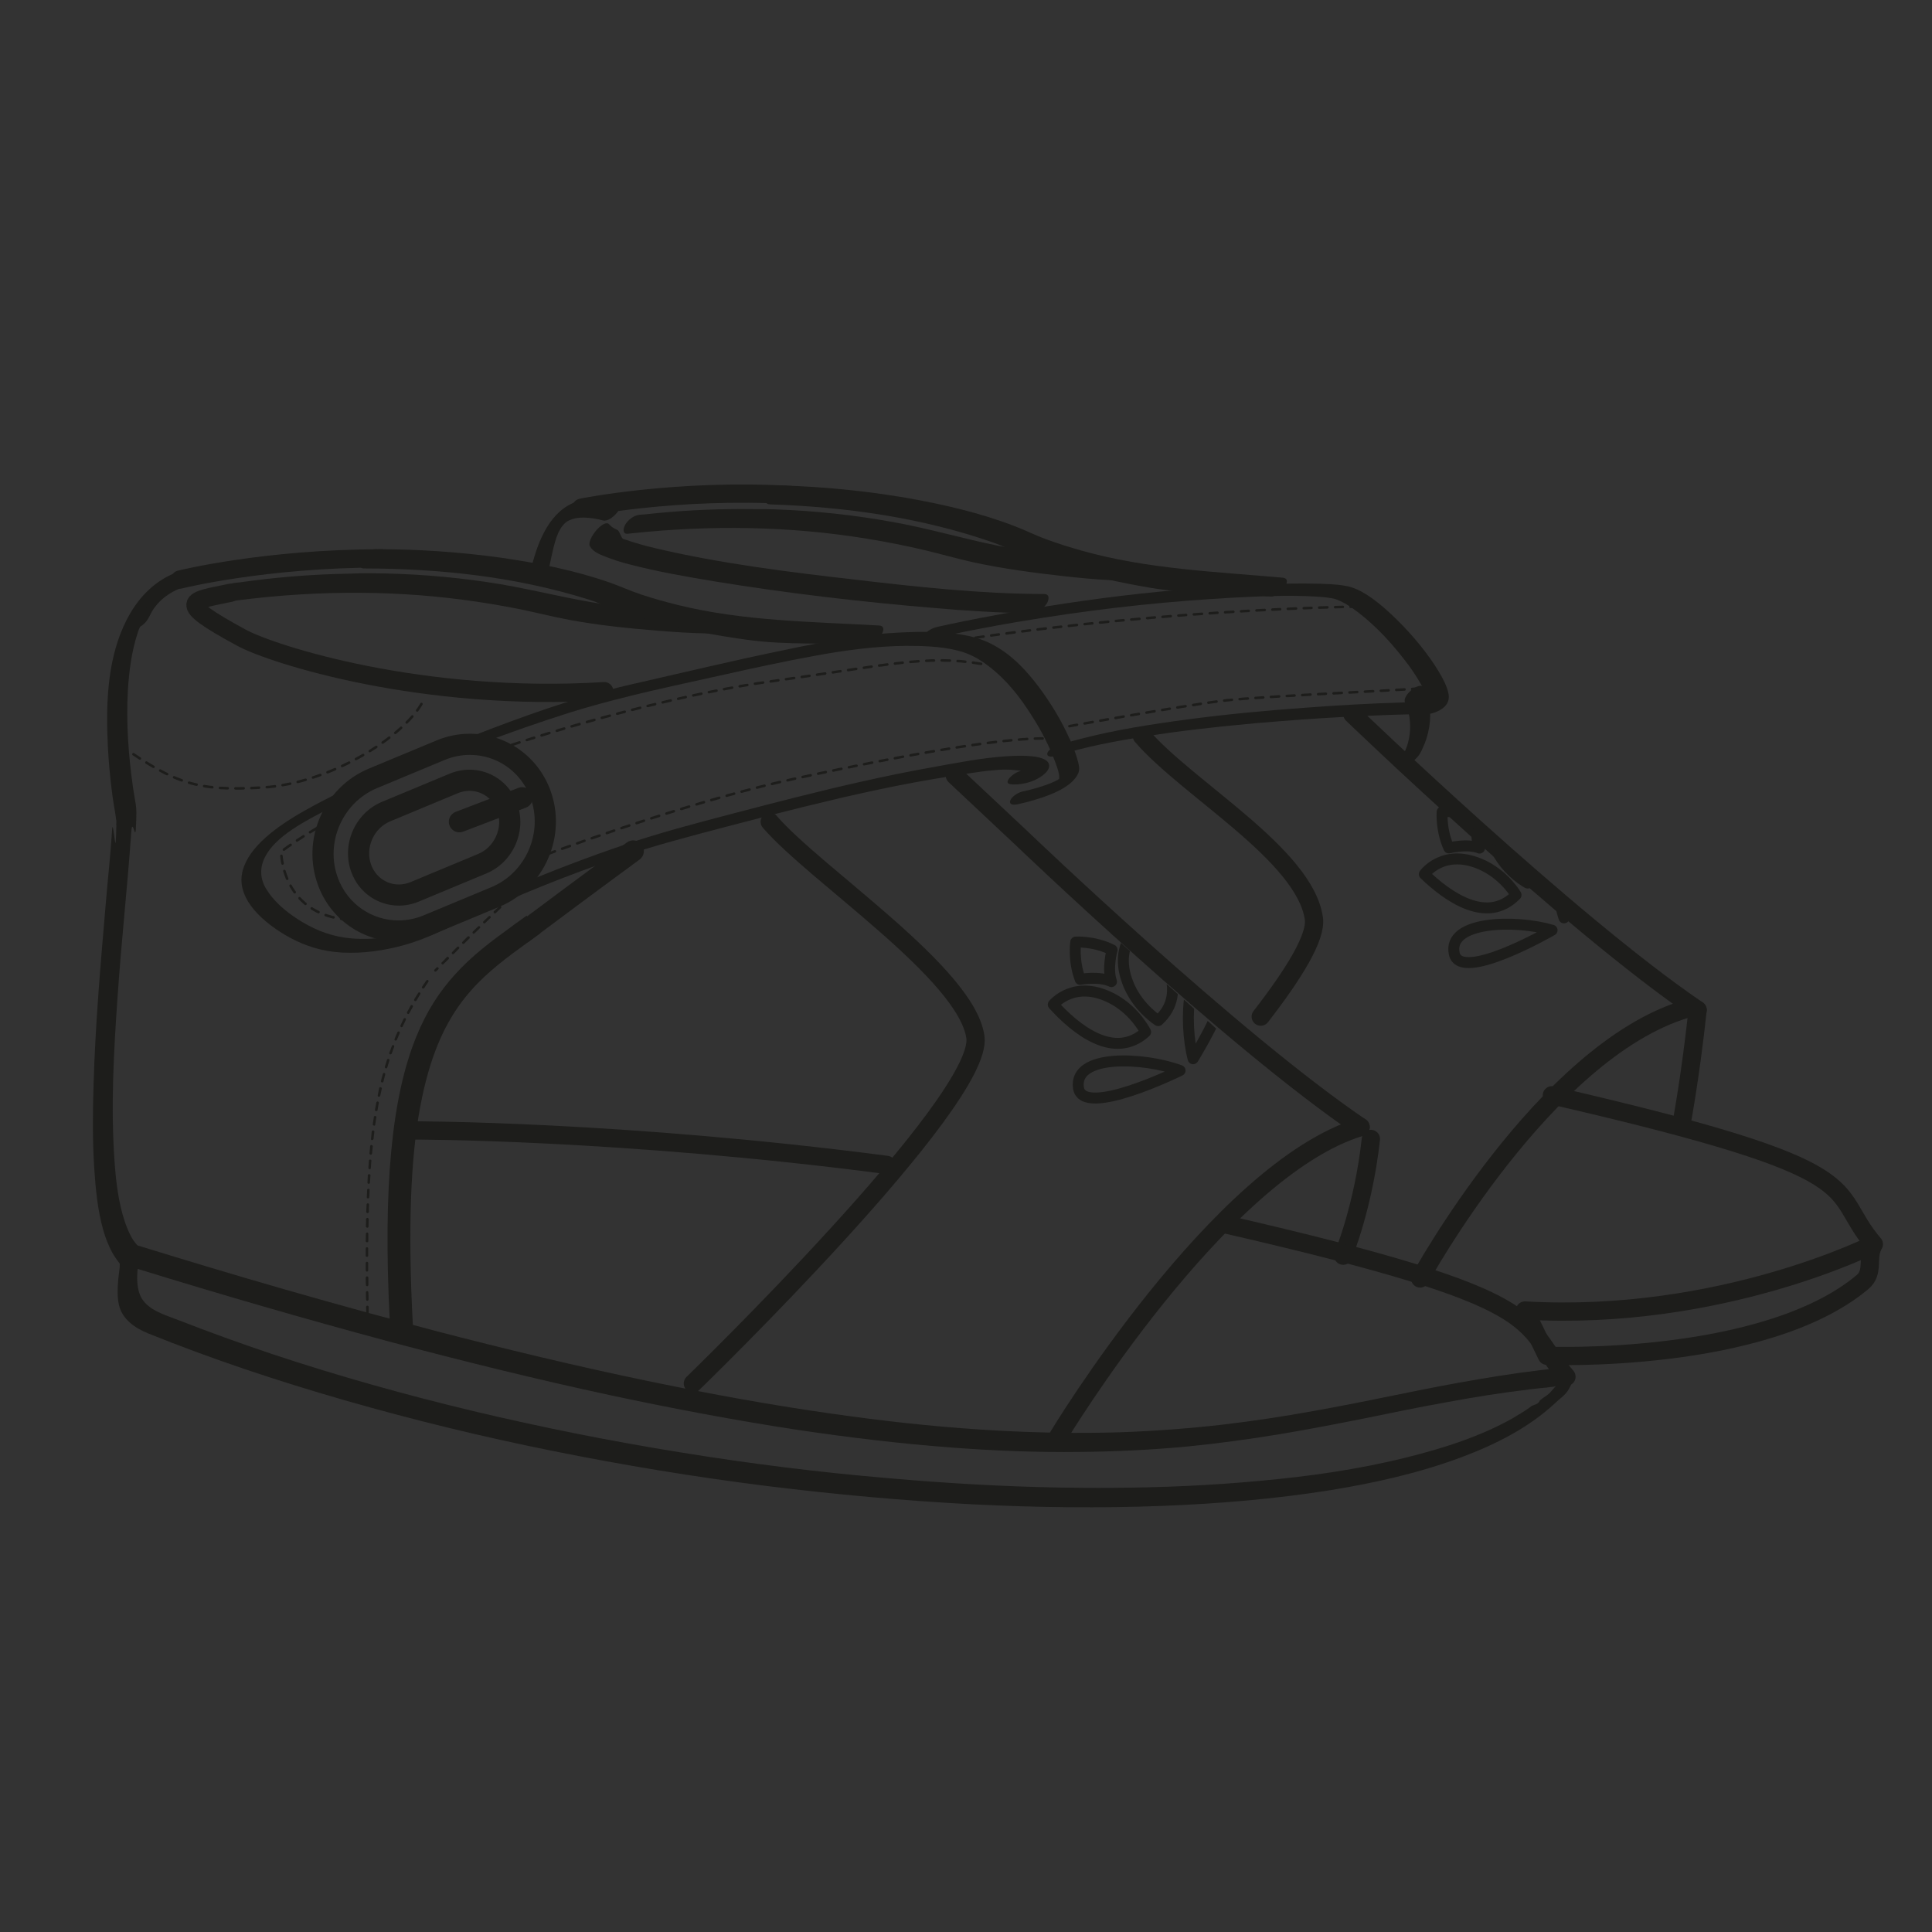 <?xml version="1.0" encoding="UTF-8"?>
<svg id="Rosalie" xmlns="http://www.w3.org/2000/svg" xmlns:xlink="http://www.w3.org/1999/xlink" viewBox="0 0 1500 1500">
  <rect x="0" y="0" width="1500" height="1500" fill="#333333" stroke="none"/>
  <defs>
    <style>
      .cls-1, .cls-2, .cls-3, .cls-4 {
        fill: none;
      }

      .cls-5 {
        fill: #d6d6d6;
      }

      .cls-6 {
        fill: #3f3f3e;
      }

      .cls-7 {
        fill: #5d5d5c;
      }

      .cls-2 {
        stroke-dasharray: .28 .09 6 6 6 6;
        stroke-width: 1.98px;
      }

      .cls-2, .cls-3, .cls-4 {
        stroke: #1d1d1b;
        stroke-linecap: round;
        stroke-linejoin: round;
      }

      .cls-8 {
        fill: #1d1d1b;
      }

      .cls-9 {
        fill: #a9a9a8;
      }

      .cls-10 {
        clip-path: url(#clippath-1);
      }

      .cls-11 {
        clip-path: url(#clippath-2);
      }

      .cls-12 {
        fill: #fff;
      }

      .cls-13 {
        fill: #787777;
      }

      .cls-14 {
        fill: #ebebea;
      }

      .cls-3 {
        stroke-width: 8.5px;
      }

      .cls-15 {
        fill: #c0c0bf;
      }

      .cls-16 {
        clip-path: url(#clippath);
      }

      .cls-17 {
        fill: #919190;
      }

      .cls-4 {
        stroke-width: 14.17px;
      }
    </style>
    <clipPath id="clippath">
      <line class="cls-1" x1="405.42" y1="619.36" x2="356.67" y2="638.01"/>
    </clipPath>
    <clipPath id="clippath-1">
      <polygon class="cls-1" points="965.32 817.52 845.87 710.17 775.25 729.8 780.8 874.19 793.02 939.22 948.86 919.32 965.32 817.52"/>
    </clipPath>
    <clipPath id="clippath-2">
      <polygon class="cls-1" points="1241.04 717.52 1105.86 614.97 1006.36 674.24 1028.93 785.84 1138.52 816 1241.04 717.52"/>
    </clipPath>
  </defs>
  <g>
    <g>
      <g id="Calque_6" data-name="Calque 6">
        <path class="cls-8" d="M153.77,445.92c-1.43,4.2-5.64,8.13-9.91,9.44-.26.14-.45.14-.71.28h-.13c-11.66,3.86-21.7,11.44-26.82,22.53-1.49,3.17-4.02,6.55-7.45,8.41-.78.41-1.62.76-2.46,1.03-3.43.96-6.61-1.03-4.79-4.75,8.81-19.15,25.46-34.72,46.44-41.41h.32c.13-.14.39-.28.52-.28.45-.14.71-.28.97-.14.26,0,.71,0,.97-.14h.26c.71,0,1.36.28,1.81.55v.14c.26.41.52.76.97,1.17q-.13.14,0,.14c.39.76.39,1.86,0,3.03Z"/>
        <path class="cls-8" d="M1216.76,1063.16c-.17.43-.34.86-.51,1.28-3.33,8-6,8.62-11.49,15.31-3.51,4.28-5.34,4.08-9.42,7.81-.6,2.63-5.25,3.41-5.93,3.9-2.46,1.86-4.92,3.58-7.58,5.17-.39.21-.97.62-1.1.62v.14c-.39.28-.78.55-1.23.62l-4.53,2.83c-25.72,14.47-53.89,23.49-83.62,30.87-37.12,9.23-75.33,14.61-113.49,18.05-37.7,3.51-75.53,5.17-113.36,5.38-7.77.07-15.48.07-23.19,0-6.35-.07-12.7-.14-19.04-.21-44.37-.83-88.61-3.38-132.79-7.3-53.96-4.55-107.59-11.3-160.97-19.98-54.15-8.68-107.79-19.43-161.16-32.11-52.53-12.61-104.42-27.08-155.59-44.09-24.61-8.27-49.1-17.09-73.26-26.53-10.62-4.13-24.36-7.79-29.47-18.74-2.27-5.03-2.89-11.65-2.31-19.23.06-.69.13-1.24.19-1.72.26-2,.71-4.13.97-6.2.52-2.89,1.23-6.2.39-9.09-.26-1.17-.97-2.14-1.62-3.03-.84-1.17-1.81-2.07-2.66-3.31-2.98-4.34-5.18-9.58-7-14.81-4.92-14.74-6.87-30.59-7.97-45.96-3.17-43.13-.71-86.67,2.33-129.74,3.04-43.96,7.45-82.75,10.56-126.91.97-13.02,3.26,8.8,3.65-4.22.19-3.51.32-7.23.32-10.75,0-2.27-.13-4.48-.45-6.61-.52-3.24-1.1-6.55-1.62-9.71-.13-.69-.13-1.17-.26-1.86-.19-.62-.19-1.31-.32-1.93-3.56-24.87-5.31-50.16-3.95-75.17.97-15.02,2.85-29.97,7.58-44.44.52-1.72,1.1-3.31,1.88-4.89,1.68-4.62,3.89-8.82,6.35-13.02,0-.28.26-.55.39-.83.58-.62.97-1.17,1.42-1.79.19-.28.39-.56.6-.84-1.56,1.36-3.07,2.77-4.53,4.25-.45.46-1.16-.25-.71-.71,2.99-3.02,6.21-5.8,9.59-8.37.18-.17.36-.35.55-.53.52-.55.91-.76,1.49-1.31.26-.28.52-.55.84-.69.65-.34,1.23-.76,1.88-1.31.32-.14.45-.28.58-.41,1.1-.55,2.31-1.27,3.67-1.86,6.18-3.72,12.75-6.8,19.54-9.2,7.92-2.8,16.2-4.68,24.58-5.32.48-1.81.25-3.46-1.86-3.74-1.49-.28-3.04-.34-4.4-.34-.78-.07-1.55-.14-2.33-.21-4.73-.28-9.46-.14-14.06.41-.52.14-.91.14-1.36.14h-.26c-.26.14-.71.14-.97.14-.52.28-.97.28-1.49.41h-.32c-7.97,1.58-15.68,4.34-22.8,8.96-13.47,8.68-23,21.84-29.28,36.03-12.83,28.66-13.6,62.08-12.11,92.88.65,13.16,1.94,26.32,3.69,39.34.58,4,1.23,7.92,1.94,11.99v.14c.26,1.58.52,3.03.71,4.75v.14c.13.48.13.9.26,1.45.13,0,.13.14,0,.28v1.17c-.13.9,0,1.79,0,2.89-.13,3.65-.13,7.51-.45,11.16-.26,8.68-2.22-17.41-2.81-8.73-1.36,20.81-3.17,36.45-4.92,57.19-4.02,46.99-8.16,93.98-9.52,141.24-.65,21.01-.84,42.24.45,63.39,1.1,16.74,2.59,33.69,7.25,49.88,1.68,5.93,4.02,11.71,7,17.22,1.43,2.34,2.91,4.75,4.73,6.96q.13.14.26.28c.13.14.26.41.39.55.13.14.26.34.26.62,0,1.17,0,2.41-.13,3.44-1.1,8.13-2.42,19.85-.61,27.98,2.46,11.44,12.11,18.19,22.67,22.53,49.81,20.12,100.98,37.07,152.68,51.95,53.5,15.36,107.46,28.52,162.2,39.48,54.73,11.02,109.86,20.12,165.44,27.08,53.25,6.61,106.62,11.44,160.12,14.26,49.36,2.48,98.72,3.1,148.14,1.17,43.14-1.72,86.34-5.31,129.16-12.13,34.78-5.65,69.57-13.43,102.41-25.77,26.3-9.85,51.88-22.81,72.22-41.75,8.11-7.55,9.8-6.58,15.06-20.6-3.55.19-2.05-5.94-5.59-5.7Z"/>
        <path class="cls-8" d="M551.24,491.95c-.39,0-.91,0-1.3-.14h-.06c-12.83-.21-25.59-1.03-38.35-2.07-23.25-1.86-46.38-4.2-69.24-8.41-12.76-2.41-25.26-5.58-37.96-8.2-14.96-3.03-29.93-5.51-45.21-7.51-60.69-7.99-122.3-6.82-182.92,1.58-.97.14-2.07.28-3.04.41-2.72.41-3.43-1.45-3.3-3.44.13-.9.26-1.65.71-2.48v-.14c.13-.41.26-.62.39-.9,2.2-3.86,6.22-7.37,10.88-8.06,1.1-.14,2.2-.28,3.3-.34q.13-.14.26,0c3.56-.48,7.06-.96,10.62-1.45h.19c24.1-3.1,48.52-4.89,72.87-5.37,1.1,0,2.27-.07,3.37-.07h.06c4.66-.28,9.13-.28,13.86-.28h1.23c30.38.14,60.76,2.41,90.75,6.89,27.4,3.93,54.09,11.02,81.29,15.64,1.94.28,3.82.69,5.77.9.06-.07.13,0,.19,0,31.16,4.89,62.57,7.65,94.18,8.54.26,0,.52,0,.78.07.26.07.52.07.78.14,6.02,2-4.21,14.95-10.1,14.68Z"/>
        <path class="cls-8" d="M282.64,441.33c58.68.08,117.82,6.44,173.77,23.96,8.78,2.74,17.08,6.62,25.77,9.66,9.34,3.24,18.86,6,28.46,8.46,22.7,5.67,45.73,10.09,68.96,13.25,31.25,4.46,62.77,2.1,94.31,3.91,6.19.36,17.66-14.41,8.55-14.93-52.42-3-105.33-3.35-156.27-15.96-9.42-2.33-18.79-4.93-27.96-7.96-8.5-2.79-16.56-6.54-24.96-9.46-26.97-9.46-55.76-15.14-84.07-19.23-32.42-4.51-65.15-6.72-97.92-6.62-4.4,0-8.9,4.55-10.83,7.96-1.56,2.79-2.18,6.97,2.28,6.97h-.08Z"/>
        <path class="cls-8" d="M1216.19,1068.86c-1.93,3.68-6.33,7.5-10.73,7.89-1.51.13-3.03.26-4.54.53-4.13.39-8.25.79-12.38,1.32-22.01,2.63-43.88,6.05-65.61,10.13-21.32,3.82-42.36,8.16-63.54,12.5-21.73,4.34-43.6,8.55-65.61,12.24-23.93,3.95-48,7.24-72.07,9.6-27.78,2.63-55.7,3.95-83.63,4.21-33.28.4-66.43-.92-99.44-3.42-40.3-3.03-80.32-7.89-120.07-13.81-48.28-7.37-96.14-16.45-143.73-26.58-58.18-12.5-116.08-26.84-173.58-42.11-65.06-17.5-129.98-36.32-194.34-56.18-4.26-1.32-8.67-2.63-12.93-3.95-.55-.13-.96-.39-1.24-.66-.14-.13-.28-.4-.41-.53-2.61-4.21,7.57-15.26,13.2-13.55.41.13.69.26,1.1.4,17.47,5.39,35.21,10.79,52.68,16.05,41.54,12.5,83.21,24.47,125.02,35.92.69.13,1.24.4,1.93.53,5.36,1.45,10.87,3.03,16.23,4.34,6.05,1.71,12.1,3.29,18.02,4.87,12.52,3.42,25.03,6.71,37.55,9.87,54.74,13.95,109.9,26.84,165.32,37.9,45.53,9.21,91.33,17.1,137.4,23.29,37.69,5.13,75.65,8.95,113.75,11.05,31.5,1.71,62.99,2.24,94.49,1.32,26.82-.92,53.5-2.89,80.05-5.92,23.52-2.76,47.04-6.32,70.28-10.53,21.59-3.82,43.05-8.16,64.37-12.5,21.18-4.34,42.36-8.55,63.54-12.11,22.14-3.81,44.15-6.97,66.29-9.08h.41c4.54-.53,3.58,4.47,2.2,6.97Z"/>
        <path class="cls-8" d="M812.99,468.15c-1.51,2.5-4.54,5.66-7.7,7.1-.69.13-1.38.26-2.06.53-.41.13-.83.26-1.24.26-13.34,0-26.55-.53-39.75-1.31-12.1-.66-24.21-1.58-36.31-2.63-57.22-4.74-114.3-11.45-170.83-20.66-22.14-3.68-44.29-7.5-66.02-13.16-6.88-1.71-13.75-3.95-20.36-6.58-4.13-1.71-8.53-3.68-10.73-7.63-2.89-5.39,11.83-22.93,15.4-16.35-.14-.13-.14-.4-.14-.4.28.26.83.92,1.24,1.32.69.53,1.51,1.19,2.48,1.58.27.26-.55-.13.69.39.55.26,1.24.66,1.79.92,1.51.66,2.89,6.35,4.4,6.88,8.39,2.89,16.92,5.39,25.58,7.37,50.48,11.84,102.47,18.29,154.05,24.21,48.41,5.66,97.52,11.05,146.34,11.19h.83c4.4,0,3.85,4.08,2.34,6.97Z"/>
        <path class="cls-8" d="M479.81,389.4c-13.15-3.35-26.97-3.84-38.97,3.21-18.03,10.6-25.6,35.27-29.67,54.17-.99,4.36,5.04,3.33,7.29,2.18,4.22-2.13,7.25-5.91,8.32-10.35,1.64-7.57,3.96-20.5,7.91-27.3.57-1.04,1.23-2.03,1.98-2.95.42-.53.83-1.05,1.28-1.55-.69.78-.19.23.25-.2.44-.43.89-.86,1.36-1.26-1.42,1.21.15-.07.46-.27.14-.09,1.6-1.03.8-.55-.8.48,1.25-.63,1.21-.61,1.6-.67,3.25-1.2,4.95-1.59,2.14-.34,4.31-.51,6.49-.49,4.99.14,9.94.89,14.73,2.25,6.48,1.67,18.55-12.92,11.63-14.68Z"/>
      </g>
      <g id="Calque_3" data-name="Calque 3">
        <path class="cls-8" d="M1104.5,580.97c-.55,1.45-1.38,2.9-2.2,4.34-1.93,3.16-6.6,7.89-10.87,7.89s-3.85-4.21-2.2-6.97c2.2-3.68,3.85-8.16,4.68-12.76,1.79-8.68.96-18.42-2.2-26.05-.28-.66-.55-1.32-.83-1.97-2.06-4.47,6.74-12.89,12.1-13.03h.27c1.38,0,2.34.53,3.03,1.84,1.79,3.81,3.03,8.03,3.58,12.5,1.65,11.45-.41,24.08-5.36,34.21Z"/>
        <path class="cls-8" d="M332.35,760.97c-.55-.26-1.1-.13-1.38.26-1.1,1.58-2.2,3.16-3.3,4.87-.28.4-.14.92.41,1.32.14,0,.28.13.55.13s.55-.26.83-.53c.96-1.58,2.06-3.16,3.16-4.74.28-.4.14-1.05-.28-1.32ZM326.02,770.57c-.55-.26-1.1-.13-1.38.4-.96,1.58-2.06,3.29-3.03,4.87-.28.4,0,1.05.41,1.32.14,0,.28.13.55.13s.69-.26.83-.53c.96-1.58,1.92-3.29,2.89-4.87.28-.4.14-1.05-.27-1.32ZM320.11,780.44c-.41-.26-1.1-.13-1.38.4-.83,1.71-1.79,3.42-2.75,5-.14.53,0,1.05.55,1.32.14.13.27.13.41.13.28,0,.69-.26.83-.53.96-1.71,1.79-3.42,2.75-5,.28-.53.14-1.05-.41-1.32ZM314.74,790.57c-.55-.26-1.1,0-1.38.4-.83,1.71-1.65,3.55-2.48,5.26-.14.4,0,.92.55,1.18.14,0,.27.13.41.13.28,0,.69-.26.83-.66.83-1.58,1.65-3.42,2.48-5.13.28-.4,0-.92-.41-1.18ZM309.79,800.84c-.41-.13-.96.13-1.24.53-.83,1.71-1.51,3.55-2.2,5.27-.28.53,0,1.05.55,1.31h.28c.41,0,.83-.26.96-.53.69-1.84,1.51-3.55,2.2-5.26.28-.53,0-1.05-.55-1.32ZM305.53,811.49c-.55-.26-1.1,0-1.24.53-.69,1.71-1.38,3.55-2.06,5.4-.14.53.14,1.05.69,1.18h.27c.41,0,.83-.26.96-.66.69-1.71,1.24-3.55,1.93-5.26.14-.53,0-1.05-.55-1.19ZM301.68,822.15c-.55-.13-1.1.13-1.24.66-.55,1.84-1.1,3.55-1.65,5.39-.14.53.14,1.05.69,1.19,0,.13.14.13.27.13.41,0,.83-.26.96-.79.55-1.71,1.1-3.55,1.65-5.4.14-.53-.14-1.05-.69-1.18ZM298.38,833.07c-.55-.13-.96.13-1.1.66-.55,1.84-1.1,3.68-1.51,5.53-.14.53.28,1.05.69,1.18h.28c.41,0,.83-.26.96-.66.41-1.97.96-3.68,1.38-5.53.14-.53-.14-1.05-.69-1.18ZM295.62,844.12c-.55-.13-1.1.13-1.24.66-.41,1.84-.69,3.68-1.1,5.66-.14.53.14.92.69,1.05h.28c.41,0,.83-.26.96-.66.41-1.97.83-3.81,1.24-5.66,0-.4-.28-.92-.83-1.05ZM293.29,855.18c-.55,0-1.1.26-1.1.79-.41,1.84-.69,3.68-1.1,5.66,0,.53.28.92.83,1.05h.28c.41,0,.83-.26.96-.79.28-1.84.55-3.68.96-5.53.14-.53-.28-1.05-.83-1.18ZM291.36,866.36c-.55,0-1.1.4-1.1.92-.27,1.84-.55,3.68-.83,5.53-.14.53.28,1.05.83,1.05l.14.13c.55,0,.96-.4.96-.92.28-1.84.55-3.68.83-5.53.14-.53-.28-1.05-.83-1.18ZM289.71,877.68c-.41-.13-.96.26-1.1.79-.14,1.84-.41,3.82-.55,5.66-.14.53.27,1.05.83,1.05h.14c.41,0,.83-.4.96-.79.14-1.97.41-3.82.69-5.66,0-.53-.41-1.05-.96-1.05ZM288.47,888.99c-.55-.13-.96.26-1.1.79-.14,1.84-.28,3.81-.55,5.66,0,.53.41,1.05.96,1.05h.14c.41,0,.83-.39.96-.92.14-1.84.28-3.68.55-5.53,0-.53-.41-1.05-.96-1.05ZM287.51,900.31c-.55-.13-1.1.26-1.1.79-.14,1.84-.28,3.82-.41,5.66,0,.53.41,1.05.96,1.05s.96-.4.96-.92c.14-1.84.28-3.82.41-5.66.14-.53-.27-.92-.83-.92ZM286.68,911.63c-.55-.13-1.1.26-1.1.79-.14,1.97-.14,3.81-.28,5.79,0,.53.41.92.96.92s.96-.4.96-.92c.14-1.84.27-3.82.41-5.66,0-.53-.41-.92-.96-.92ZM286,922.94c-.55,0-.96.4-.96.92-.14,1.84-.14,3.68-.27,5.66,0,.53.41.92.96.92s.96-.4.96-.92c.14-1.84.28-3.68.28-5.66,0-.53-.41-.92-.96-.92ZM285.58,934.26c-.55,0-.96.4-.96.92-.14,1.84-.14,3.82-.28,5.66,0,.53.41.92.96,1.05.55,0,1.1-.53,1.1-.92,0-1.97,0-3.82.14-5.79,0-.53-.41-.92-.96-.92ZM285.31,945.57c-.55,0-1.1.39-1.1.92,0,1.97,0,3.82-.14,5.66,0,.53.55,1.05,1.1,1.05s.96-.4.96-.92c0-1.97,0-3.82.14-5.66,0-.53-.41-1.05-.96-1.05ZM285.03,956.89c-.55.13-.96.53-.96,1.05,0,1.84-.14,3.68-.14,5.66,0,.53.55.92.96.92h.14c.41,0,.96-.4.96-.92v-5.66c0-.53-.41-.92-.96-1.05ZM284.9,968.34c-.55,0-.96.4-.96.92v5.66c0,.53.41.92.96.92s.96-.4.96-.92v-5.66c0-.53-.41-.92-.96-.92ZM284.9,979.65c-.55,0-.96.4-.96.92v5.66c0,.53.41,1.05.96,1.05s.96-.53.96-1.05v-5.66c0-.53-.41-.92-.96-.92ZM284.9,990.97c-.55,0-.96.53-.96,1.05,0,1.84,0,3.68.14,5.66,0,.53.41.92.96.92s.96-.39.96-.92v-5.79c0-.53-.55-.92-1.1-.92ZM286,1003.34c0-.53-.41-.92-.96-.92s-.96.4-.96.92c0,1.84,0,3.68.14,5.66,0,.53.41.92.96.92s.96-.4.96-.92c0-1.97,0-3.82-.14-5.66ZM285.17,1013.73c-.55,0-.96.39-.96.92,0,1.32.14,2.76.14,4.21v1.45c0,.53.41.92.96.92s.96-.4.96-.92v-5.66c0-.53-.55-.92-1.1-.92ZM285.45,1025.04c-.55,0-.96.4-.96.92v2.24c0,.53.41.92.96.92s.96-.4.96-.92v-2.24c0-.53-.41-.92-.96-.92Z"/>
        <g>
          <path class="cls-8" d="M389.05,703.6c-.48-.3-1.05-.33-1.43.04-1.32,1.28-2.74,2.46-4.16,3.83-.38.37-.28,1.04,0,1.33l.1.1c.29.3.95.42,1.33.05l4.07-3.93c.38-.37.38-.94.09-1.42Z"/>
          <path class="cls-8" d="M380.72,711.45c-.38-.4-.95-.42-1.33-.05l-4.07,3.93c-.38.36-.38.94,0,1.33.38.4.95.42,1.33.05l4.07-3.93c.38-.36.38-.94,0-1.33Z"/>
          <path class="cls-8" d="M372.58,719.31c-.38-.4-.95-.42-1.33-.05l-4.07,3.93c-.38.37-.47,1.03-.09,1.42s1.05.33,1.43-.04l4.07-3.93c.38-.37.38-.94,0-1.33Z"/>
          <path class="cls-8" d="M364.44,727.17c-.38-.4-1.05-.33-1.43.04-1.33,1.28-2.65,2.56-3.98,4.03-.38.37-.38.94,0,1.33.38.4.95.42,1.33.05l4.16-4.02c.38-.36.28-1.03-.1-1.43Z"/>
          <path class="cls-8" d="M356.31,736.56c.38-.37.38-.94,0-1.33s-.95-.42-1.33-.05c-1.32,1.28-2.65,2.56-3.97,4.03-.38.37-.38.94,0,1.33s.95.42,1.33.05c1.42-1.37,2.75-2.65,3.97-4.03Z"/>
          <path class="cls-8" d="M348.26,743.18c-.38-.4-.95-.42-1.33-.05-.95.91-1.89,2.02-2.93,3.02l-1.04,1.01c-.38.36-.38.94,0,1.33s.95.42,1.33.05l4.07-3.93c.38-.37.28-1.03-.1-1.43Z"/>
          <path class="cls-8" d="M340.31,751.24c-.38-.4-.95-.42-1.33-.05l-1.61,1.55c-.38.37-.38.94,0,1.33.38.4.95.42,1.33.05l1.61-1.55c.38-.37.38-.94,0-1.33Z"/>
        </g>
      </g>
    </g>
    <path class="cls-8" d="M419.69,724.39c-3.16,2.37-6.33,4.6-9.35,6.84-32.6,23.68-61.34,44.47-77.57,100.39-1.79,6.18-3.44,12.76-4.95,19.87-.41,2.24-.96,4.6-1.38,6.97-.14.66-.28,1.32-.41,1.97-7.15,39.61-9.49,93.03-5.5,168.16,0,2.11.14,4.08.28,6.18l-17.74.92c-.27-4.08-.41-8.03-.55-11.97-5.09-101.97,1.51-171.71,20.63-218.69,8.25-20.4,18.43-35.53,29.85-48.16,13.62-15.13,28.75-26.32,44.56-37.76.69-.53,1.24-.92,1.93-1.45,3.16-2.24,6.19-4.47,9.35-6.71l1.1,1.45,1.24,1.45,5.64,6.97,1.51,1.97,1.38,1.58Z"/>
    <path class="cls-8" d="M837.48,599.29v.09c-.08.55-.33,1.01-.57,1.48-4.52,9.54-19.38,16.11-34.17,20.33-4.41,1.35-8.85,2.43-13.03,3.31-3.9.78-6.26-.25-5.37-2.92.9-2.57,4.87-5.7,8.74-6.83.27-.11.55-.21.83-.23,6.12-1.27,12.06-2.98,17.84-4.95,2.34-.77,4.66-1.72,6.84-2.75.27-.11.81-.41,1.76-.91.27-.11.68-.31.95-.42q0-.09.12-.19h.14c.13-.11.12-.2.26-.29,0,0,.14,0,.13-.1h.14c0-.1.13-.11.13-.11v-.09q-.02-.09.12-.19c-.02-.18-.02-.27-.02-.27-.02-.27.09-.55.07-.81-.05-3.69-1.3-6.58-2.66-10.55-4.73-13.13-11.28-25.87-19.34-38.26-8.42-13.17-18.41-26.43-32.73-37.36-5.8-4.51-12.7-8.77-21.02-11.33-.58-.15-1.16-.29-1.74-.44-.88-.31-1.75-.52-2.76-.73-12.03-2.88-25.97-3.38-38.87-3.33-23.79.27-46.77,3.36-69.64,7.53-24.97,4.57-49.72,9.93-74.31,15.46-23.76,5.3-47.69,10.35-71.27,16.18-.14,0-.27.11-.41.2-.14,0-.28.02-.42.12-.98.15-1.95.39-2.91.72h-.14c-.15-.07-.14.02-.28.03-14.14,3.55-28.11,7.37-41.62,11.6-46.45,14.68-91.24,32.06-134.52,50.42-17.2,7.34-34.08,15.11-50.36,23.2-20.2,10.22-43.63,22.35-51.66,38.58-4.22,8.17-3.86,16.88.96,24.69,5.35,8.95,14.3,16.96,24.68,23.62,10.24,6.58,22.38,12.24,36.74,14.25,15.36,2.13,31.66.43,46.48-3.34,15.24-3.89,27.57-10.22,40.76-16.5,10.46-5.04,21.08-9.91,32-14.53,3.68-1.66,7.5-3.33,11.32-4.91.27-.11.68-.31.95-.42,27.86-11.76,56.49-22.76,85.93-32.73,26.41-8.97,53.55-16.1,81.11-23.35,34.21-8.91,68.56-17.91,103.44-25.68,18.06-4.06,36.3-7.77,54.58-11.03,18.28-3.26,37.35-7.11,56.1-8.34l2.4-.14c9.87-.6,28.97-1.03,31.18,6.13,1.58,4.94-5.6,10.15-11.6,12.76-3.69,1.57-8.26,2.75-12.77,3.02-1.83.11-3.67.13-5.4-.12-4.73-.61-1.47-5.31,3.36-8.3,1.47-.99,3.25-1.73,4.77-2.09-.28.02-.57-.06-.86-.13-1.43-.18-2.87-.37-4.29-.46-2.01-.24-4-.3-6.13-.35-3.41-.06-6.93.15-10.3.53-6.06.46-12.07,1.36-17.94,2.25-9.66,1.39-19.44,2.97-28.93,4.63-18.85,3.21-37.37,6.93-55.71,11.01-2.5.6-5.14,1.12-7.64,1.72-5.29,1.13-10.42,2.34-15.55,3.64-27.63,6.44-54.77,13.57-82.06,20.7-27.83,7.35-55.26,14.5-81.95,23.49-5.5,1.86-10.86,3.81-16.35,5.76-19.64,7.04-38.95,14.5-57.8,22.39-2.6,1.06-5.19,2.2-7.78,3.35-1.78.74-3.55,1.47-5.33,2.21-14.88,6.3-29.45,12.94-43.71,19.83-2.18,1.03-4.35,2.06-6.38,3.09-11.56,5.38-23.19,10.13-36.65,13.28-15.27,3.62-31.97,5.44-48.02,3.62-14.76-1.72-27.42-6.9-38.21-13.27-20.99-12.6-37.91-30.39-32.72-49.78,4.97-18.66,26.38-34.36,48.23-46.66,18.88-10.68,39.56-20.3,60.28-29.47,18.14-7.94,36.6-15.44,55.22-22.68,37.51-14.77,76.29-29.63,116.98-40.54,7.88-2.19,15.79-4.1,23.71-5.93l.28-.02c38.34-8.7,76.5-17.94,115.19-25.85,5-1.11,10.16-2.14,15.31-3.17,13.37-2.61,27.03-5.23,40.89-7.24h.14c8.25-1.23,16.53-2.18,24.85-2.77,6.9-.51,14.1-.85,21.6-1.03,5.37-.14,10.77-.11,16.18.19h.14c9.82.39,19.42,1.52,28.13,3.79.59.23,1.17.38,1.75.52,4.66,1.34,8.92,2.97,12.94,5.07,16.38,8.64,27.46,21.48,36.65,33.61,9.37,12.67,17.21,25.69,23.26,39.19.34.61.67,1.13.87,1.75.88,1.84,1.61,3.68,2.2,5.54,1.44,3.33,2.59,6.68,3.46,10.05.02.18.02.27.18.44.68,2.84,1.51,5.67.63,8.51Z"/>
    <path class="cls-8" d="M1123.51,546.22c-1.93,3.15-5.64,5.7-10.45,7.23-3.44,1.19-7.01,1.02-10.87,1.02-1.24,0-2.34,0-3.58.09-6.05.08-12.1.25-18.16.42-1.93.09-3.85.17-5.78.25-1.51.09-2.89.09-4.4.17-4.13.17-8.12.34-12.24.51-21.32.94-42.64,2.3-63.96,4-12.38.94-24.89,2.04-37.27,3.32-5.64.51-11.28,1.11-16.92,1.79-13.34,1.45-26.55,3.06-39.61,5.02-24.21,3.58-48.83,7.75-71.52,14.22-2.89.76-5.64,1.62-8.39,2.47-2.89.94-7.29,1.36-7.29-1.36s4.81-5.62,8.39-6.72c1.65-.51,3.3-1.02,4.95-1.45,4.13-1.36,8.39-2.47,12.65-3.57,26.82-6.98,55.15-11.41,83.49-15.15,30.12-4,60.52-6.81,90.91-9.02,25.17-1.87,50.34-3.32,75.65-4.09.83,0,1.79-.09,2.61-.09h.27c5.64-.17,11.42-.34,17.06-.34v-.6c-.14-.42-.28-.94-.41-1.45-.14-.34-.28-.6-.28-.94h-.14l-.41-1.28c-.14-.34-.28-.77-.41-1.11-1.1-2.81-2.48-5.53-4.13-8.26-3.71-6.55-7.98-12.94-12.93-19.15-9.9-12.77-21.32-25.45-35.62-36.52-.96-.77-2.06-1.53-3.16-2.3-.55-.51-1.24-.94-1.93-1.36-3.58-2.55-7.56-4.94-12.24-6.64-3.3-1.19-10.32-1.87-15.27-2.13-21.87-1.36-46.08-.17-68.5,1.02-2.89.17-5.64.34-8.53.6h-.14c-1.1,0-2.2.09-3.3.17h-.14c-50.2,3.23-100.13,9.19-148.96,17.45-.69.09-1.38.17-2.06.34-.41.08-.83.17-1.24.17-18.71,3.24-37.14,6.72-55.29,10.64h-.14c-3.71.68-7.43,1.53-11,2.3-3.99.85-6.05-.77-4.95-3.06,0-.09.14-.26.27-.34,1.51-2.55,5.5-4.85,9.63-5.79,7.15-1.62,14.44-3.15,21.73-4.6,3.58-.68,7.15-1.45,10.73-2.13,12.24-2.38,24.48-4.6,36.86-6.64,39.06-6.64,78.81-12,118.97-15.41,11.97-1.19,23.93-2.04,35.9-2.72,11.55-.76,23.24-1.28,34.8-1.7,11.55-.43,23.24-.6,34.94-.34,7.43.17,15.27.34,22.56,1.62,6.33,1.02,11.69,3.75,16.23,6.55,7.15,4.43,13.2,9.62,18.84,14.81,13.62,12.68,25.17,26.13,34.52,40.18,3.71,5.79,7.29,11.66,9.49,17.7,1.38,3.92,2.48,8.34.14,12.17Z"/>
    <path class="cls-8" d="M405.99,732.48c-2.52,0-5-1.15-6.63-3.32-2.73-3.66-1.98-8.84,1.67-11.57,60.29-45.06,85.51-63.38,85.76-63.56,3.69-2.68,8.86-1.86,11.55,1.83,2.68,3.69,1.86,8.86-1.83,11.55-.25.18-25.4,18.46-85.57,63.43-1.48,1.11-3.22,1.65-4.94,1.65Z"/>
    <path class="cls-8" d="M364.84,586.09c20.43,0,39.45,12.51,47.04,33.14,10.01,27.22-3.63,58.44-30.41,69.58l-52.45,21.83c-6.49,2.7-13.16,3.98-19.69,3.98-20.43,0-39.45-12.51-47.04-33.14-10.01-27.22,3.63-58.44,30.41-69.58l52.45-21.83c6.49-2.7,13.16-3.98,19.69-3.98M309.67,703.12c5.12,0,10.36-1,15.44-3.12l52.45-21.83c21.01-8.74,31.71-33.23,23.85-54.59-5.95-16.18-20.88-26-36.9-26-5.12,0-10.36,1-15.44,3.12l-52.45,21.83c-21.01,8.74-31.71,33.23-23.85,54.59,5.95,16.18,20.88,26,36.9,26M364.84,569.67v16.42-16.42c-8.9,0-17.65,1.76-26,5.24l-52.45,21.83c-16.88,7.03-30.29,20.29-37.74,37.35-7.45,17.06-8.08,35.91-1.77,53.07,4.85,13.18,13.42,24.29,24.79,32.15,11.12,7.68,24.15,11.74,37.67,11.74,8.9,0,17.65-1.76,26-5.24l52.45-21.83c16.88-7.03,30.29-20.29,37.74-37.35,7.45-17.06,8.08-35.91,1.77-53.07-4.85-13.18-13.42-24.29-24.78-32.15-11.12-7.68-24.15-11.74-37.67-11.74h0ZM309.67,686.7c-9.65,0-18.08-5.98-21.49-15.24-2.33-6.33-2.07-13.36.74-19.78,2.81-6.42,7.78-11.38,14.01-13.98l52.45-21.83c2.97-1.23,6.04-1.86,9.13-1.86,9.65,0,18.08,5.98,21.49,15.24,2.33,6.33,2.07,13.36-.74,19.78-2.81,6.42-7.78,11.38-14.01,13.98l-52.45,21.83c-2.97,1.23-6.04,1.86-9.13,1.86h0Z"/>
    <g>
      <g class="cls-16">
        <polygon class="cls-12" points="356.67 636.23 360.93 634.56 362.28 638.01 356.67 636.23"/>
        <polygon class="cls-14" points="360.93 634.56 365.79 632.66 367.14 636.11 362.3 638.01 362.28 638.01 360.93 634.56"/>
        <rect class="cls-5" x="366.29" y="631.58" width="5.22" height="3.71" transform="translate(-205.44 177.96) rotate(-21.37)"/>
        <rect class="cls-15" x="371.15" y="629.68" width="5.22" height="3.71" transform="translate(-204.42 179.6) rotate(-21.37)"/>
        <rect class="cls-9" x="376.01" y="627.78" width="5.22" height="3.71" transform="translate(-203.39 181.24) rotate(-21.37)"/>
        <rect class="cls-17" x="380.87" y="625.88" width="5.22" height="3.71" transform="translate(-202.36 182.88) rotate(-21.37)"/>
        <rect class="cls-13" x="385.73" y="623.98" width="5.22" height="3.71" transform="translate(-201.34 184.52) rotate(-21.37)"/>
        <rect class="cls-7" x="390.59" y="622.07" width="5.22" height="3.71" transform="translate(-200.31 186.16) rotate(-21.37)"/>
        <polygon class="cls-6" points="394.95 621.25 399.8 619.36 399.82 619.36 401.17 622.8 396.3 624.7 394.95 621.25"/>
        <polygon class="cls-8" points="405.42 619.36 405.42 619.36 405.42 621.13 401.17 622.8 399.82 619.36 405.42 619.36"/>
      </g>
      <path class="cls-8" d="M356.68,646.22c-3.31,0-6.42-2.01-7.67-5.28-1.62-4.24.5-8.98,4.74-10.6l48.75-18.65c4.23-1.62,8.98.5,10.6,4.74,1.62,4.24-.5,8.98-4.74,10.6l-48.75,18.65c-.97.37-1.96.54-2.93.54Z"/>
    </g>
  </g>
  <path class="cls-2" d="M413.61,667.41c44.35-16.9,133.22-47.55,201.62-62.44,208.04-45.28,211.2-28.65,211.2-28.65"/>
  <path class="cls-2" d="M267.53,631.11c-18.64,9.66-35.34,19.72-49.26,30.07,0,0-.11,57.04,65.8,52.88"/>
  <path class="cls-2" d="M761.72,515.4c-42.92-7.2-72.56,1.05-164.86,13.86-52.74,7.31-140.2,28.06-221.83,56.66"/>
  <path class="cls-2" d="M757.3,495.12c158.23-22.87,299.07-24.19,299.07-24.19"/>
  <path class="cls-2" d="M1114.7,533.32c-3.18,1.76-131.23,6.8-163.83,10.56-32.59,3.76-129.05,21.45-129.05,21.45"/>
  <path class="cls-2" d="M93.36,578.62c42.61,29.52,59.1,35.99,111.11,32.75,52.01-3.24,108.86-39.18,123.41-65.96"/>
  <path class="cls-4" d="M597.62,638.01c35.45,41.17,152.64,117.61,159.68,167.17,7.04,49.56-219.34,268.92-219.34,268.92"/>
  <path class="cls-4" d="M1056.36,875.03c-109.78,33.12-234.54,239.87-234.54,239.87"/>
  <path class="cls-4" d="M296.3,433.53c-90.96,0-156.56,16.42-156.56,16.42"/>
  <path class="cls-4" d="M178.89,460.25c-30.17,6.46-44.96,5.84,8.58,34.87,24.23,13.14,140.41,50.29,281.66,41.51"/>
  <path class="cls-4" d="M741.34,602.12l51.87,48.69s162.85,156.18,263.16,224.22"/>
  <path class="cls-4" d="M1064.35,884.27c-5.67,52.49-21.5,90.64-21.5,90.64"/>
  <path class="cls-4" d="M886.56,571.42c35.45,41.17,126.51,92.22,133.54,141.78,2.03,14.32-15.42,42.81-41.27,76.1"/>
  <path class="cls-4" d="M1308.75,783.45c-109.78,33.12-206.15,209.15-206.15,209.15"/>
  <path class="cls-4" d="M1049.94,554.41s167.78,161.7,268.09,229.73"/>
  <path class="cls-4" d="M1318.03,784.15c-5.67,52.49-12.38,87.52-12.38,87.52"/>
  <path class="cls-4" d="M688.48,904.43c-206.93-27.06-367.83-26.77-367.83-26.77"/>
  <path class="cls-4" d="M1216.19,1068.86c-37.84-44.17-6.99-58.97-264.23-118.18"/>
  <path class="cls-4" d="M1204.87,850.39c257.24,59.21,212.15,71.41,249.98,115.59,0,0-119.12,60.19-270.87,51.5l17.07,35.15s168.75,6.66,244.97-57.19c9.52-7.98,2.71-19.23,8.83-29.46"/>
  <g class="cls-10">
    <g>
      <path class="cls-3" d="M926.33,821.99c-7.57-28.84-4.86-83.79,21.32-77.14,23.13,5.88-21.32,77.14-21.32,77.14Z"/>
      <path class="cls-3" d="M916.21,831.15c-27.94-10.41-82.89-13.19-78.88,13.52,3.54,23.6,78.88-13.52,78.88-13.52Z"/>
      <path class="cls-3" d="M889.47,801.26c-24.56,22.22-54.53-2.33-71.71-21.32,0,0,17.01-20.91,47.57-3.67,16.62,9.57,24.14,24.99,24.14,24.99"/>
      <path class="cls-3" d="M899.26,792.41c24.56-22.22,3.12-54.49-14.06-73.48,0,0-22.5,14.84-8.39,46.97,7.86,17.49,22.46,26.51,22.46,26.51"/>
      <path class="cls-3" d="M862.96,762.12c-3.56-10.14.45-24.63.45-24.63-14.22-7.04-28.21-6.06-28.21-6.06,0,0-2.13,14.09,3.45,28.94,0,0,14.58-2.81,24.31,1.75"/>
    </g>
  </g>
  <g class="cls-11">
    <g>
      <path class="cls-3" d="M1214.29,712.64c-9.24-27.58-10.17-81.26,15.75-76.49,22.9,4.22-15.75,76.49-15.75,76.49Z"/>
      <path class="cls-3" d="M1205.03,722.21c-27.87-8.32-81.56-7.46-75.92,18.28,4.98,22.75,75.92-18.28,75.92-18.28Z"/>
      <path class="cls-3" d="M1177.06,694.84c-22.47,23.23-53.24,1.27-71.2-16.1,0,0,15.21-21.46,46.08-6.66,16.8,8.24,25.12,22.76,25.12,22.76"/>
      <path class="cls-3" d="M1186.01,685.59c22.47-23.23-.5-53.25-18.46-70.62,0,0-20.94,15.91-5.12,46.27,8.79,16.52,23.58,24.35,23.58,24.35"/>
      <path class="cls-3" d="M1148.7,658.46c-4.13-9.64-1.16-24.01-1.16-24.01-14.31-5.93-27.86-4.07-27.86-4.07,0,0-1.16,13.85,5.24,27.95,0,0,14.01-3.68,23.78.12"/>
    </g>
  </g>
  <path class="cls-4" d="M613.77,384.3c-89.27-5.11-162.38,9.87-162.38,9.87"/>
  <path class="cls-8" d="M864.5,450.67c-.39-.01-.91-.03-1.29-.18h-.06c-12.81-.61-25.54-1.84-38.26-3.28-23.18-2.59-46.22-5.67-68.94-10.59-12.68-2.81-25.07-6.38-37.68-9.4-14.86-3.5-29.74-6.46-44.95-8.94-60.41-9.91-122.02-10.69-182.88-4.2-.98.11-2.08.21-3.06.32-2.73.33-3.39-1.55-3.19-3.55.16-.89.31-1.64.79-2.46v-.14c.15-.41.28-.61.42-.88,2.32-3.79,6.45-7.17,11.13-7.71,1.1-.1,2.21-.21,3.31-.24q.13-.13.26,0c3.58-.37,7.09-.74,10.66-1.11h.19c24.18-2.33,48.65-3.35,73.01-3.06,1.1.03,2.27,0,3.37.04h.06c4.67-.13,9.14.02,13.86.17l1.23.04c30.36,1.1,60.65,4.33,90.49,9.76,27.26,4.79,53.71,12.73,80.76,18.2,1.93.34,3.8.81,5.73,1.08.07-.07.13,0,.19,0,30.99,5.87,62.3,9.62,93.87,11.52.26,0,.52.02.77.09.26.08.52.09.77.16,5.96,2.19-4.68,14.81-10.56,14.35Z"/>
  <path class="cls-8" d="M597.64,391.59c58.65,1.93,117.55,10.17,172.92,29.44,8.69,3.02,16.86,7.16,25.46,10.47,9.23,3.53,18.66,6.59,28.17,9.35,22.51,6.38,45.38,11.53,68.5,15.42,31.1,5.44,62.67,4.08,94.14,6.89,6.18.56,18.11-13.84,9.01-14.65-52.3-4.66-105.18-6.68-155.69-20.9-9.34-2.62-18.63-5.52-27.69-8.84-8.4-3.06-16.34-7.06-24.65-10.25-26.66-10.31-55.26-16.89-83.42-21.88-32.27-5.53-64.91-8.78-97.66-9.72-4.4-.14-9.04,4.27-11.08,7.61-1.65,2.74-2.4,6.9,2.06,7.04h-.08Z"/>
</svg>